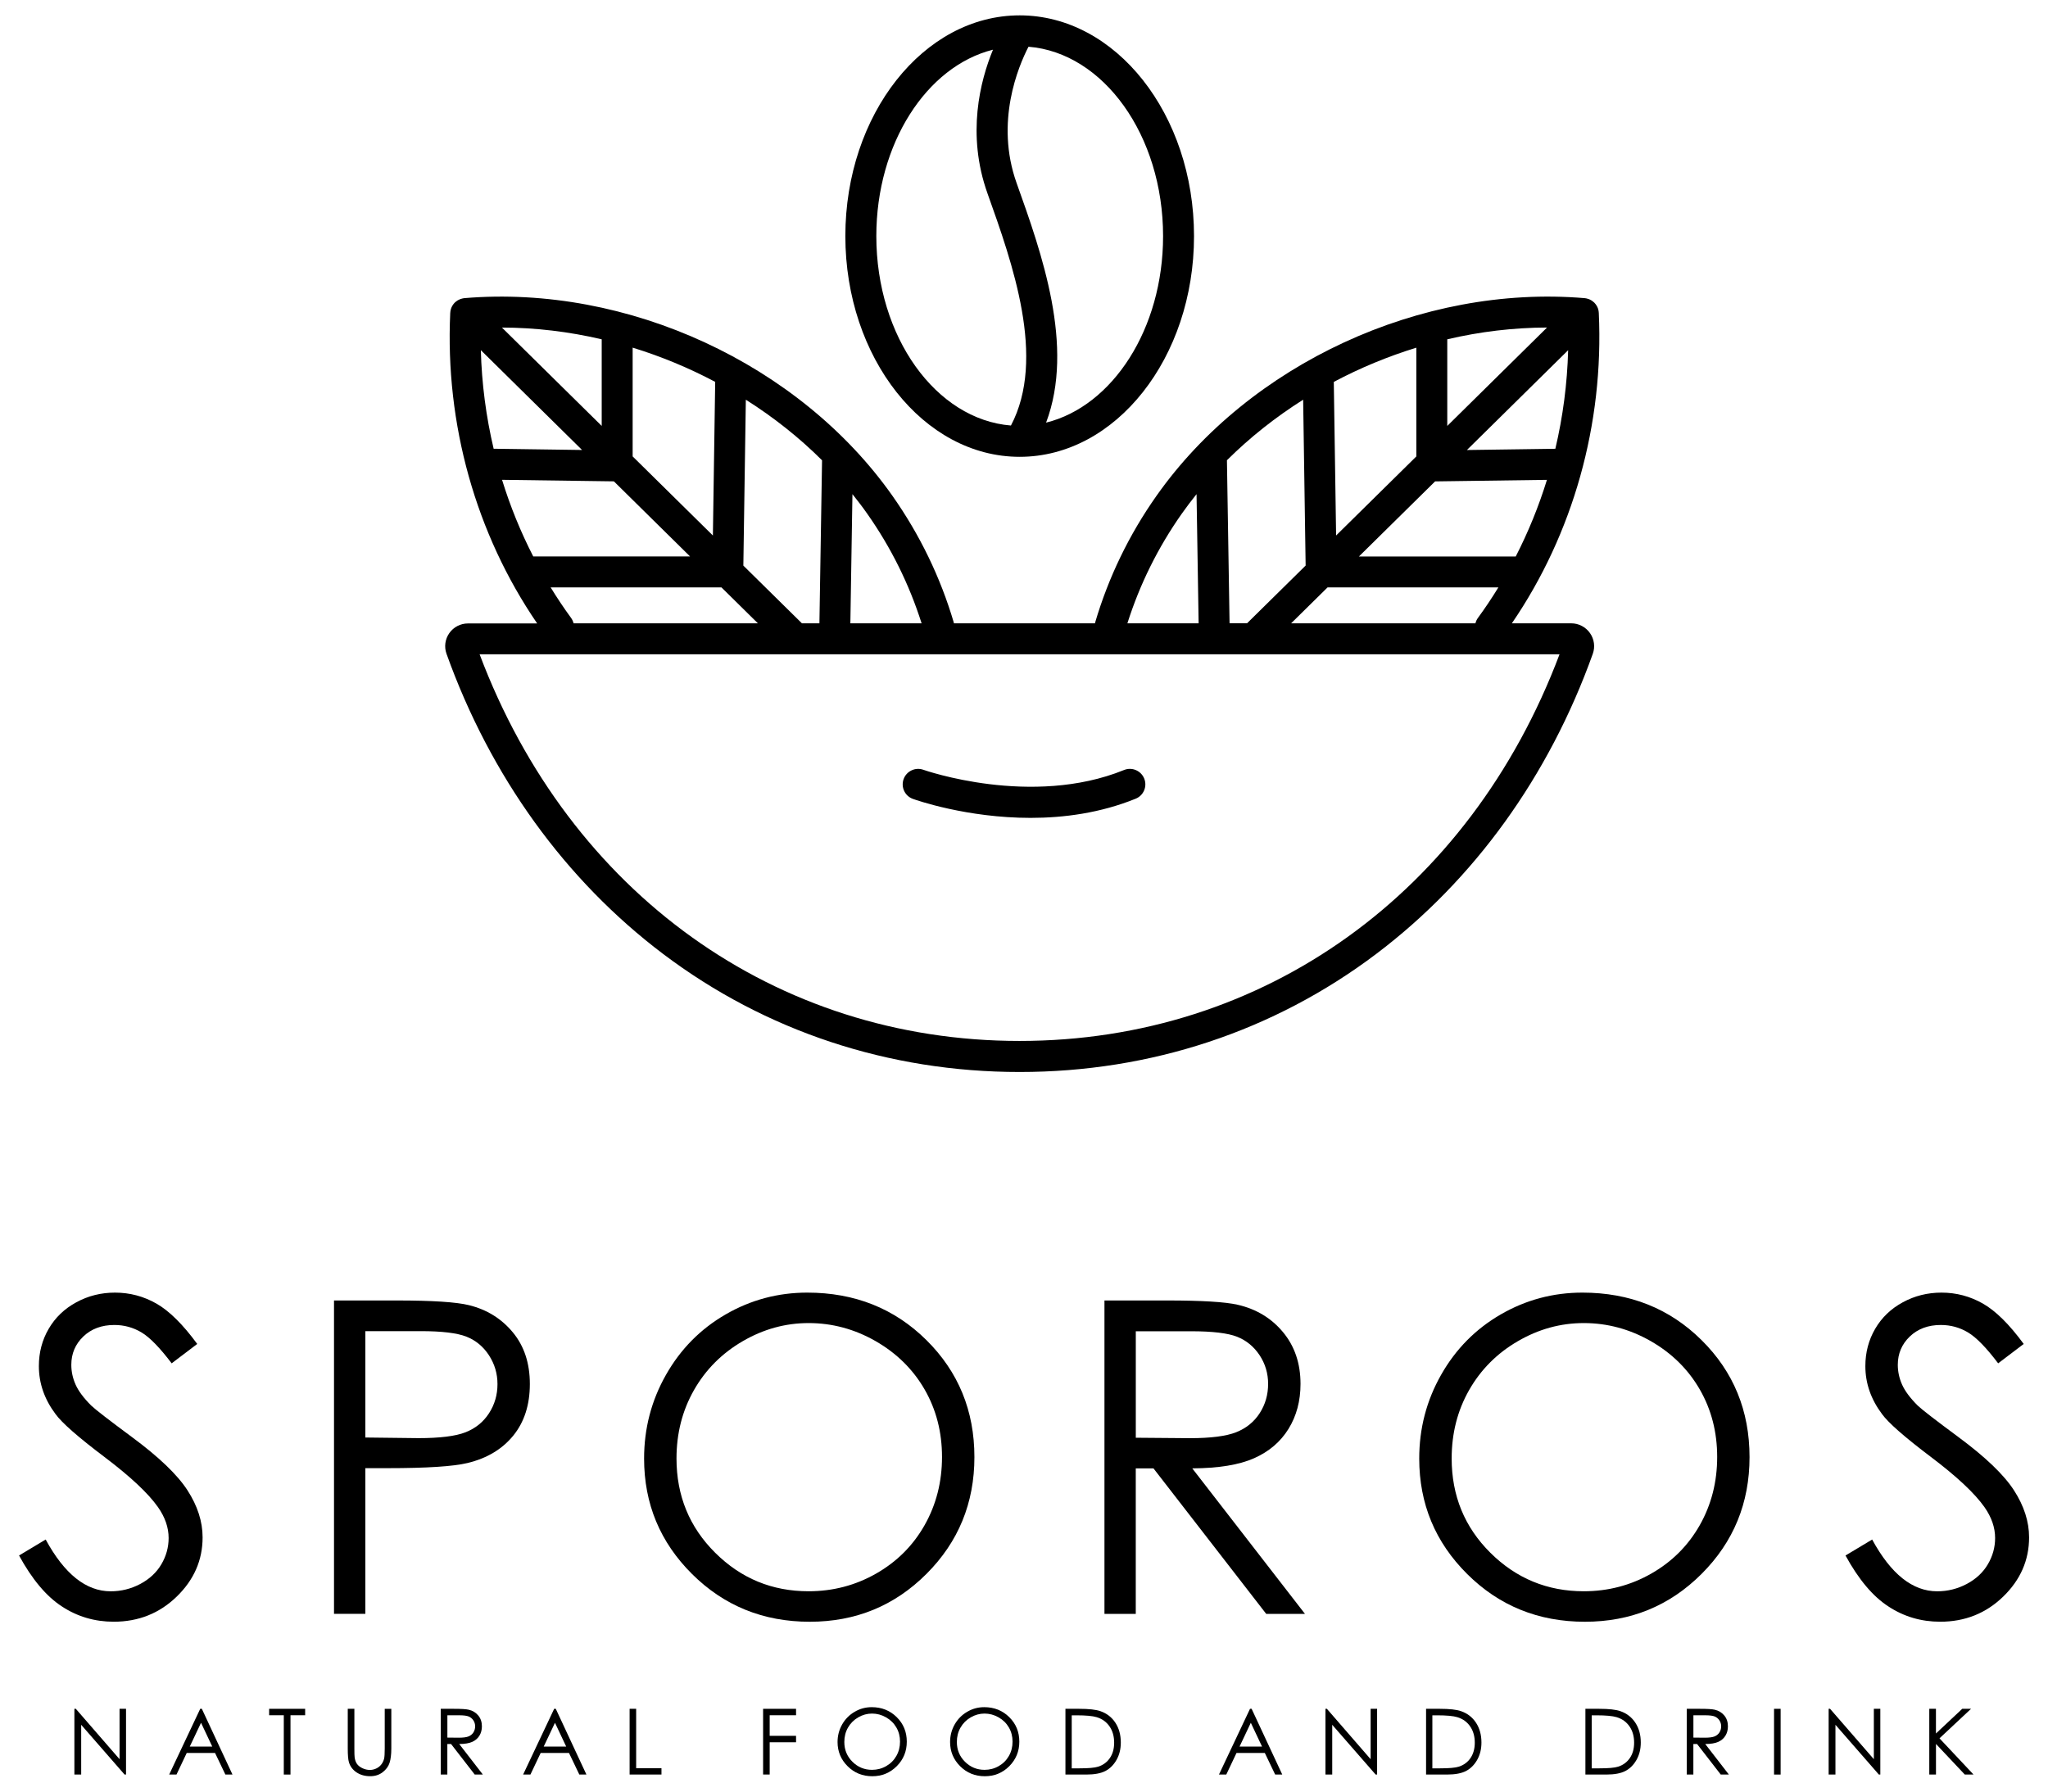 <?xml version="1.0" encoding="utf-8"?>
<!-- Generator: Adobe Illustrator 28.2.0, SVG Export Plug-In . SVG Version: 6.00 Build 0)  -->
<svg version="1.1" id="Layer_1" xmlns="http://www.w3.org/2000/svg" xmlns:xlink="http://www.w3.org/1999/xlink" x="0px" y="0px"
	 viewBox="0 0 560 490" style="enable-background:new 0 0 560 490;" xml:space="preserve">
<g>
	<g>
		<path d="M307.35,210.6c-25.31,10.29-54.57,0.04-54.86-0.06c-2.19-0.79-4.62,0.35-5.41,2.55c-0.79,2.2,0.35,4.62,2.55,5.41
			c0.87,0.31,14.71,5.19,32.16,5.19c9.05,0,19.07-1.31,28.76-5.25c2.16-0.88,3.2-3.35,2.32-5.51
			C311.98,210.76,309.51,209.72,307.35,210.6z"/>
		<path d="M278.82,124.94c26.28,0,47.67-27.08,47.67-60.37c0-33.29-21.38-60.37-47.67-60.37c-26.28,0-47.67,27.08-47.67,60.37
			C231.16,97.86,252.54,124.94,278.82,124.94z M318.03,64.58c0,25.36-13.81,46.51-31.99,51.01c7.88-20.87-1.21-46.35-8.06-65.52
			c-5.96-16.7,0.48-31.93,3.25-37.29C301.73,14.43,318.03,37.03,318.03,64.58z M271.52,13.59c-3.48,8.44-7.29,23.12-1.5,39.32
			c6.83,19.13,16.09,45.07,6.41,63.47c-20.51-1.64-36.81-24.24-36.81-51.8C239.62,39.26,253.38,18.13,271.52,13.59z"/>
		<path d="M429.65,170.48H413.4c16.75-24.5,25.19-54.48,23.77-84.93c0-0.05-0.02-0.1-0.02-0.15c-0.01-0.1-0.02-0.2-0.03-0.3
			c-0.01-0.09-0.03-0.18-0.05-0.26c-0.02-0.09-0.04-0.18-0.07-0.28c-0.03-0.09-0.05-0.17-0.08-0.25c-0.03-0.08-0.06-0.16-0.1-0.24
			c-0.04-0.09-0.08-0.18-0.13-0.27c-0.04-0.08-0.08-0.15-0.13-0.22c-0.04-0.07-0.09-0.15-0.14-0.22c-0.06-0.08-0.11-0.16-0.18-0.24
			c-0.06-0.08-0.12-0.15-0.19-0.22c-0.04-0.04-0.06-0.08-0.1-0.12c-0.02-0.02-0.05-0.04-0.08-0.06c-0.06-0.06-0.12-0.11-0.19-0.17
			c-0.08-0.07-0.17-0.14-0.26-0.2c-0.07-0.05-0.15-0.11-0.22-0.16c-0.05-0.03-0.11-0.06-0.17-0.1c-0.1-0.06-0.2-0.11-0.31-0.16
			c-0.09-0.04-0.18-0.09-0.27-0.12c-0.05-0.02-0.11-0.04-0.17-0.05c-0.11-0.04-0.22-0.07-0.33-0.1c-0.1-0.03-0.2-0.05-0.3-0.07
			c-0.06-0.01-0.13-0.02-0.2-0.02c-0.06-0.01-0.11-0.03-0.17-0.03c-44.61-3.76-91.66,17.99-117.08,54.1
			c-7.48,10.62-13.11,22.27-16.75,34.62c-0.02,0.07-0.02,0.15-0.04,0.22h-38.57c-0.02-0.07-0.02-0.15-0.04-0.22
			c-3.64-12.35-9.28-24-16.75-34.62c-25.42-36.12-72.48-57.85-117.08-54.1c-0.06,0-0.11,0.02-0.16,0.03
			c-0.07,0.01-0.14,0.01-0.21,0.03c-0.1,0.02-0.19,0.04-0.29,0.07c-0.11,0.03-0.22,0.06-0.33,0.1c-0.06,0.02-0.11,0.03-0.17,0.06
			c-0.09,0.04-0.18,0.08-0.27,0.12c-0.11,0.05-0.21,0.1-0.32,0.16c-0.05,0.03-0.1,0.06-0.15,0.09c-0.08,0.05-0.16,0.11-0.24,0.17
			c-0.09,0.07-0.18,0.14-0.27,0.21c-0.05,0.05-0.11,0.09-0.16,0.14c-0.03,0.03-0.06,0.05-0.09,0.08c-0.04,0.04-0.06,0.08-0.1,0.12
			c-0.07,0.08-0.14,0.15-0.2,0.23c-0.05,0.07-0.1,0.14-0.15,0.21c-0.05,0.08-0.1,0.15-0.15,0.23c-0.05,0.08-0.09,0.16-0.13,0.24
			c-0.04,0.08-0.08,0.16-0.12,0.25c-0.04,0.08-0.07,0.17-0.1,0.25c-0.03,0.09-0.06,0.17-0.08,0.26c-0.03,0.09-0.05,0.18-0.07,0.27
			c-0.02,0.09-0.04,0.18-0.05,0.27c-0.02,0.1-0.03,0.2-0.03,0.3c0,0.05-0.02,0.1-0.02,0.15c-1.42,30.46,7.01,60.43,23.77,84.93
			h-18.93c-2.02,0-3.93,0.99-5.09,2.64c-1.16,1.65-1.45,3.77-0.77,5.66c11.99,33.5,32.48,61.89,59.24,82.1
			c27.96,21.11,61.67,32.28,97.48,32.28c35.81,0,69.51-11.16,97.48-32.28c26.77-20.21,47.25-48.6,59.24-82.1
			c0.68-1.9,0.39-4.01-0.77-5.66C433.58,171.47,431.67,170.48,429.65,170.48z M353.04,170.48l9.96-9.82h46.71
			c-1.75,2.85-3.6,5.63-5.58,8.33c-0.34,0.46-0.57,0.97-0.69,1.49H353.04z M414.46,152.2h-42.88l20.83-20.54l30.58-0.42
			C420.76,138.47,417.9,145.49,414.46,152.2z M425.29,122.74l-24.18,0.34l27.68-27.3C428.55,104.92,427.36,113.96,425.29,122.74z
			 M395.74,116.49V92.8c8.97-2.1,18.14-3.2,27.28-3.22L395.74,116.49z M387.28,124.83l-21.94,21.63l-0.63-42.01
			c7.19-3.82,14.77-6.96,22.57-9.36V124.83z M356.33,109.32l0.68,45.36l-16.02,15.79h-4.78l-0.72-44.59
			C341.75,119.65,348.77,114.1,356.33,109.32z M323.14,140.5c1.29-1.83,2.64-3.6,4.04-5.35l0.57,35.33h-19.48
			C311.65,159.82,316.63,149.74,323.14,140.5z M252,170.48h-19.48l0.57-35.33c1.4,1.75,2.76,3.52,4.04,5.35
			C243.64,149.74,248.62,159.82,252,170.48z M224.78,125.89l-0.72,44.59h-4.78l-16.02-15.79l0.68-45.37
			C211.5,114.1,218.52,119.65,224.78,125.89z M137.28,131.23l30.58,0.42l20.83,20.54h-42.88
			C142.37,145.49,139.51,138.47,137.28,131.23z M194.93,146.46l-21.94-21.63V95.08c7.8,2.4,15.37,5.54,22.57,9.36L194.93,146.46z
			 M164.53,116.49l-27.28-26.9c9.15,0.01,18.32,1.12,27.28,3.21V116.49z M159.16,123.07l-24.18-0.34
			c-2.07-8.78-3.26-17.82-3.5-26.96L159.16,123.07z M156.15,168.99c-1.98-2.7-3.83-5.48-5.58-8.33h46.71l9.96,9.82h-50.4
			C156.71,169.96,156.48,169.45,156.15,168.99z M278.79,284.7c-66.72,0-123.03-40.44-147.65-105.76h295.3
			C401.82,244.27,345.52,284.7,278.79,284.7z"/>
	</g>
	<g>
		<path d="M20.34,485.34v-17.98h0.39l11.96,13.78v-13.78h1.77v17.98h-0.4L22.2,471.73v13.61H20.34z"/>
		<path d="M55.19,467.36l8.38,17.98h-1.94l-2.83-5.91h-7.74l-2.8,5.91h-2l8.49-17.98H55.19z M54.97,471.18l-3.08,6.51h6.15
			L54.97,471.18z"/>
		<path d="M73.59,469.12v-1.76h9.85v1.76h-4.01v16.22h-1.83v-16.22H73.59z"/>
		<path d="M95.1,467.36h1.8v10.85c0,1.29,0.02,2.09,0.07,2.41c0.09,0.71,0.3,1.3,0.62,1.78c0.33,0.48,0.83,0.88,1.5,1.2
			c0.68,0.32,1.36,0.48,2.04,0.48c0.6,0,1.17-0.13,1.71-0.38c0.55-0.25,1-0.6,1.37-1.05c0.37-0.45,0.64-0.99,0.81-1.62
			c0.12-0.46,0.18-1.39,0.18-2.81v-10.85h1.8v10.85c0,1.6-0.16,2.9-0.47,3.89c-0.31,0.99-0.94,1.85-1.88,2.58
			c-0.94,0.73-2.08,1.1-3.42,1.1c-1.45,0-2.69-0.35-3.73-1.04c-1.03-0.69-1.73-1.61-2.08-2.75c-0.22-0.7-0.33-1.96-0.33-3.79V467.36
			z"/>
		<path d="M120.53,467.36h3.58c2,0,3.35,0.08,4.06,0.25c1.07,0.24,1.93,0.77,2.6,1.57c0.67,0.8,1,1.79,1,2.97
			c0,0.98-0.23,1.84-0.69,2.58c-0.46,0.74-1.12,1.3-1.97,1.68c-0.86,0.38-2.04,0.57-3.54,0.58l6.46,8.35h-2.22l-6.47-8.35h-1.02
			v8.35h-1.8V467.36z M122.33,469.12v6.11l3.1,0.03c1.2,0,2.09-0.11,2.66-0.34c0.58-0.23,1.03-0.59,1.35-1.09
			c0.32-0.5,0.48-1.06,0.48-1.68c0-0.6-0.16-1.15-0.49-1.64c-0.33-0.49-0.76-0.84-1.29-1.06c-0.53-0.21-1.41-0.32-2.64-0.32H122.33z
			"/>
		<path d="M151.97,467.36l8.38,17.98h-1.94l-2.83-5.91h-7.74l-2.8,5.91h-2l8.49-17.98H151.97z M151.75,471.18l-3.08,6.51h6.15
			L151.75,471.18z"/>
		<path d="M172.15,467.36h1.8v16.24h6.92v1.74h-8.71V467.36z"/>
		<path d="M208.66,467.36h9.01v1.76h-7.21v5.63h7.21v1.76h-7.21v8.82h-1.8V467.36z"/>
		<path d="M238.36,466.91c2.72,0,5,0.91,6.84,2.73s2.75,4.05,2.75,6.71c0,2.63-0.91,4.86-2.74,6.7c-1.83,1.83-4.06,2.75-6.69,2.75
			c-2.67,0-4.92-0.91-6.75-2.74c-1.83-1.82-2.75-4.03-2.75-6.62c0-1.73,0.42-3.33,1.25-4.8c0.84-1.47,1.98-2.63,3.42-3.46
			C235.12,467.33,236.69,466.91,238.36,466.91z M238.44,468.66c-1.33,0-2.59,0.35-3.78,1.04c-1.19,0.69-2.12,1.63-2.79,2.8
			c-0.67,1.17-1,2.48-1,3.93c0,2.14,0.74,3.94,2.22,5.41c1.48,1.47,3.27,2.21,5.36,2.21c1.39,0,2.69-0.34,3.87-1.02
			c1.19-0.68,2.11-1.6,2.78-2.78c0.67-1.17,1-2.48,1-3.91c0-1.43-0.33-2.72-1-3.87c-0.66-1.15-1.6-2.08-2.81-2.77
			C241.08,469.01,239.8,468.66,238.44,468.66z"/>
		<path d="M269.13,466.91c2.72,0,5,0.91,6.84,2.73s2.75,4.05,2.75,6.71c0,2.63-0.92,4.86-2.74,6.7c-1.83,1.83-4.06,2.75-6.69,2.75
			c-2.67,0-4.92-0.91-6.75-2.74c-1.83-1.82-2.75-4.03-2.75-6.62c0-1.73,0.42-3.33,1.25-4.8c0.84-1.47,1.98-2.63,3.42-3.46
			C265.89,467.33,267.45,466.91,269.13,466.91z M269.21,468.66c-1.33,0-2.59,0.35-3.78,1.04c-1.19,0.69-2.12,1.63-2.79,2.8
			c-0.67,1.17-1,2.48-1,3.93c0,2.14,0.74,3.94,2.22,5.41c1.48,1.47,3.27,2.21,5.36,2.21c1.39,0,2.69-0.34,3.87-1.02
			c1.19-0.68,2.11-1.6,2.78-2.78c0.67-1.17,1-2.48,1-3.91c0-1.43-0.33-2.72-1-3.87c-0.66-1.15-1.6-2.08-2.81-2.77
			C271.84,469.01,270.56,468.66,269.21,468.66z"/>
		<path d="M291.33,485.34v-17.98h3.73c2.69,0,4.64,0.22,5.85,0.65c1.74,0.61,3.11,1.67,4.09,3.18c0.98,1.51,1.47,3.3,1.47,5.39
			c0,1.8-0.39,3.38-1.17,4.75c-0.78,1.37-1.79,2.38-3.03,3.03c-1.24,0.65-2.98,0.98-5.22,0.98H291.33z M293.05,483.64h2.08
			c2.49,0,4.21-0.15,5.17-0.46c1.35-0.44,2.42-1.23,3.19-2.37c0.78-1.14,1.16-2.54,1.16-4.19c0-1.73-0.42-3.22-1.26-4.44
			c-0.84-1.23-2.01-2.07-3.51-2.53c-1.13-0.34-2.98-0.51-5.56-0.51h-1.27V483.64z"/>
		<path d="M342.24,467.36l8.38,17.98h-1.94l-2.83-5.91h-7.74l-2.8,5.91h-2l8.49-17.98H342.24z M342.02,471.18l-3.08,6.51h6.15
			L342.02,471.18z"/>
		<path d="M362.43,485.34v-17.98h0.39l11.96,13.78v-13.78h1.77v17.98h-0.4l-11.87-13.61v13.61H362.43z"/>
		<path d="M389.94,485.34v-17.98h3.73c2.69,0,4.64,0.22,5.85,0.65c1.74,0.61,3.11,1.67,4.09,3.18c0.98,1.51,1.47,3.3,1.47,5.39
			c0,1.8-0.39,3.38-1.17,4.75c-0.78,1.37-1.79,2.38-3.03,3.03c-1.24,0.65-2.98,0.98-5.22,0.98H389.94z M391.66,483.64h2.08
			c2.48,0,4.21-0.15,5.17-0.46c1.35-0.44,2.42-1.23,3.19-2.37c0.77-1.14,1.16-2.54,1.16-4.19c0-1.73-0.42-3.22-1.26-4.44
			c-0.84-1.23-2.01-2.07-3.51-2.53c-1.13-0.34-2.98-0.51-5.56-0.51h-1.27V483.64z"/>
		<path d="M433.51,485.34v-17.98h3.73c2.69,0,4.64,0.22,5.85,0.65c1.74,0.61,3.11,1.67,4.09,3.18c0.98,1.51,1.47,3.3,1.47,5.39
			c0,1.8-0.39,3.38-1.17,4.75c-0.78,1.37-1.79,2.38-3.03,3.03c-1.24,0.65-2.98,0.98-5.22,0.98H433.51z M435.23,483.64h2.08
			c2.49,0,4.21-0.15,5.17-0.46c1.35-0.44,2.42-1.23,3.19-2.37c0.78-1.14,1.16-2.54,1.16-4.19c0-1.73-0.42-3.22-1.26-4.44
			c-0.84-1.23-2.01-2.07-3.51-2.53c-1.13-0.34-2.98-0.51-5.56-0.51h-1.27V483.64z"/>
		<path d="M461.24,467.36h3.58c2,0,3.35,0.08,4.06,0.25c1.07,0.24,1.93,0.77,2.6,1.57c0.67,0.8,1,1.79,1,2.97
			c0,0.98-0.23,1.84-0.69,2.58c-0.46,0.74-1.12,1.3-1.97,1.68c-0.86,0.38-2.04,0.57-3.54,0.58l6.46,8.35h-2.22l-6.47-8.35h-1.02
			v8.35h-1.8V467.36z M463.04,469.12v6.11l3.1,0.03c1.2,0,2.08-0.11,2.66-0.34c0.58-0.23,1.03-0.59,1.35-1.09
			c0.32-0.5,0.48-1.06,0.48-1.68c0-0.6-0.16-1.15-0.49-1.64c-0.33-0.49-0.76-0.84-1.29-1.06c-0.53-0.21-1.41-0.32-2.64-0.32H463.04z
			"/>
		<path d="M485.09,467.36h1.8v17.98h-1.8V467.36z"/>
		<path d="M500.02,485.34v-17.98h0.39l11.97,13.78v-13.78h1.77v17.98h-0.4l-11.87-13.61v13.61H500.02z"/>
		<path d="M527.53,467.36h1.83v6.75l7.19-6.75h2.41l-8.63,8.07l9.31,9.91h-2.39l-7.88-8.37v8.37h-1.83V467.36z"/>
	</g>
	<g>
		<path d="M5.21,425.43l7.28-4.37c5.13,9.44,11.05,14.16,17.77,14.16c2.87,0,5.57-0.67,8.1-2.01c2.52-1.34,4.45-3.14,5.77-5.39
			s1.98-4.64,1.98-7.17c0-2.87-0.97-5.69-2.91-8.45c-2.68-3.81-7.58-8.39-14.68-13.75c-7.15-5.4-11.6-9.3-13.34-11.71
			c-3.03-4.04-4.55-8.41-4.55-13.11c0-3.73,0.89-7.13,2.68-10.2c1.79-3.07,4.3-5.49,7.55-7.25c3.24-1.77,6.77-2.65,10.58-2.65
			c4.04,0,7.82,1,11.33,3c3.51,2,7.23,5.68,11.16,11.04l-6.99,5.3c-3.23-4.27-5.97-7.09-8.24-8.45c-2.27-1.36-4.75-2.04-7.43-2.04
			c-3.46,0-6.28,1.05-8.48,3.14c-2.19,2.1-3.29,4.68-3.29,7.75c0,1.86,0.39,3.67,1.17,5.42c0.78,1.75,2.19,3.65,4.25,5.71
			c1.13,1.09,4.82,3.94,11.07,8.57c7.42,5.48,12.51,10.35,15.27,14.62c2.76,4.27,4.14,8.57,4.14,12.88c0,6.22-2.36,11.62-7.08,16.2
			s-10.46,6.87-17.22,6.87c-5.21,0-9.93-1.39-14.16-4.17C12.68,436.61,8.78,431.96,5.21,425.43z"/>
		<path d="M91.34,355.68h17.07c9.79,0,16.39,0.43,19.81,1.28c4.89,1.2,8.89,3.68,12,7.43c3.11,3.75,4.66,8.46,4.66,14.13
			c0,5.71-1.52,10.42-4.54,14.13c-3.03,3.71-7.21,6.21-12.53,7.49c-3.88,0.93-11.15,1.4-21.79,1.4H99.9v39.85h-8.57V355.68z
			 M99.9,364.08v29.08l14.51,0.17c5.87,0,10.16-0.53,12.88-1.6c2.72-1.07,4.86-2.79,6.41-5.18c1.55-2.38,2.33-5.05,2.33-8
			c0-2.87-0.78-5.49-2.33-7.88c-1.55-2.38-3.6-4.08-6.15-5.09c-2.54-1.01-6.71-1.51-12.5-1.51H99.9z"/>
		<path d="M220.73,353.53c12.98,0,23.85,4.33,32.59,12.99s13.12,19.33,13.12,31.99c0,12.55-4.36,23.19-13.09,31.93
			c-8.73,8.74-19.37,13.11-31.92,13.11c-12.71,0-23.44-4.35-32.19-13.05c-8.75-8.7-13.12-19.23-13.12-31.58
			c0-8.23,1.99-15.87,5.98-22.9c3.98-7.03,9.42-12.54,16.3-16.52C205.28,355.52,212.73,353.53,220.73,353.53z M221.11,361.86
			c-6.34,0-12.35,1.65-18.03,4.96c-5.68,3.3-10.12,7.76-13.31,13.35c-3.19,5.6-4.79,11.84-4.79,18.72c0,10.18,3.53,18.79,10.59,25.8
			c7.06,7.02,15.57,10.52,25.53,10.52c6.65,0,12.81-1.61,18.47-4.84c5.66-3.23,10.08-7.64,13.25-13.24
			c3.17-5.6,4.76-11.82,4.76-18.66c0-6.8-1.59-12.96-4.76-18.46c-3.17-5.5-7.64-9.9-13.39-13.21
			C233.68,363.51,227.57,361.86,221.11,361.86z"/>
		<path d="M302,355.68h17.07c9.52,0,15.96,0.39,19.35,1.17c5.09,1.17,9.23,3.67,12.41,7.5c3.18,3.83,4.78,8.55,4.78,14.15
			c0,4.67-1.1,8.77-3.29,12.31c-2.19,3.54-5.33,6.21-9.41,8.02c-4.08,1.81-9.71,2.73-16.9,2.77l30.82,39.8h-10.6l-30.83-39.8h-4.84
			v39.8H302V355.68z M310.57,364.08v29.14l14.77,0.12c5.72,0,9.95-0.54,12.69-1.63c2.74-1.09,4.88-2.83,6.42-5.21
			c1.54-2.39,2.3-5.06,2.3-8.01c0-2.87-0.78-5.49-2.33-7.84c-1.56-2.35-3.6-4.03-6.13-5.04c-2.53-1.01-6.73-1.51-12.61-1.51H310.57z
			"/>
		<path d="M432.68,353.53c12.98,0,23.85,4.33,32.59,12.99c8.75,8.66,13.12,19.33,13.12,31.99c0,12.55-4.36,23.19-13.09,31.93
			c-8.73,8.74-19.37,13.11-31.92,13.11c-12.71,0-23.44-4.35-32.19-13.05c-8.75-8.7-13.12-19.23-13.12-31.58
			c0-8.23,1.99-15.87,5.98-22.9c3.98-7.03,9.42-12.54,16.3-16.52C417.23,355.52,424.67,353.53,432.68,353.53z M433.06,361.86
			c-6.34,0-12.35,1.65-18.03,4.96c-5.68,3.3-10.12,7.76-13.31,13.35c-3.19,5.6-4.78,11.84-4.78,18.72c0,10.18,3.53,18.79,10.59,25.8
			s15.57,10.52,25.53,10.52c6.65,0,12.81-1.61,18.47-4.84c5.66-3.23,10.07-7.64,13.25-13.24c3.17-5.6,4.76-11.82,4.76-18.66
			c0-6.8-1.59-12.96-4.76-18.46c-3.17-5.5-7.63-9.9-13.39-13.21C445.63,363.51,439.52,361.86,433.06,361.86z"/>
		<path d="M504.63,425.43l7.29-4.37c5.13,9.44,11.05,14.16,17.77,14.16c2.87,0,5.57-0.67,8.1-2.01c2.52-1.34,4.45-3.14,5.77-5.39
			s1.98-4.64,1.98-7.17c0-2.87-0.97-5.69-2.91-8.45c-2.68-3.81-7.58-8.39-14.68-13.75c-7.15-5.4-11.6-9.3-13.34-11.71
			c-3.03-4.04-4.55-8.41-4.55-13.11c0-3.73,0.89-7.13,2.68-10.2c1.79-3.07,4.3-5.49,7.55-7.25c3.24-1.77,6.77-2.65,10.58-2.65
			c4.04,0,7.82,1,11.33,3c3.51,2,7.23,5.68,11.16,11.04l-6.99,5.3c-3.22-4.27-5.97-7.09-8.24-8.45s-4.75-2.04-7.43-2.04
			c-3.46,0-6.28,1.05-8.48,3.14c-2.19,2.1-3.29,4.68-3.29,7.75c0,1.86,0.39,3.67,1.17,5.42c0.78,1.75,2.19,3.65,4.25,5.71
			c1.13,1.09,4.82,3.94,11.07,8.57c7.42,5.48,12.51,10.35,15.27,14.62c2.76,4.27,4.14,8.57,4.14,12.88c0,6.22-2.36,11.62-7.08,16.2
			c-4.72,4.58-10.46,6.87-17.22,6.87c-5.21,0-9.93-1.39-14.16-4.17C512.1,436.61,508.2,431.96,504.63,425.43z"/>
	</g>
</g>
</svg>
